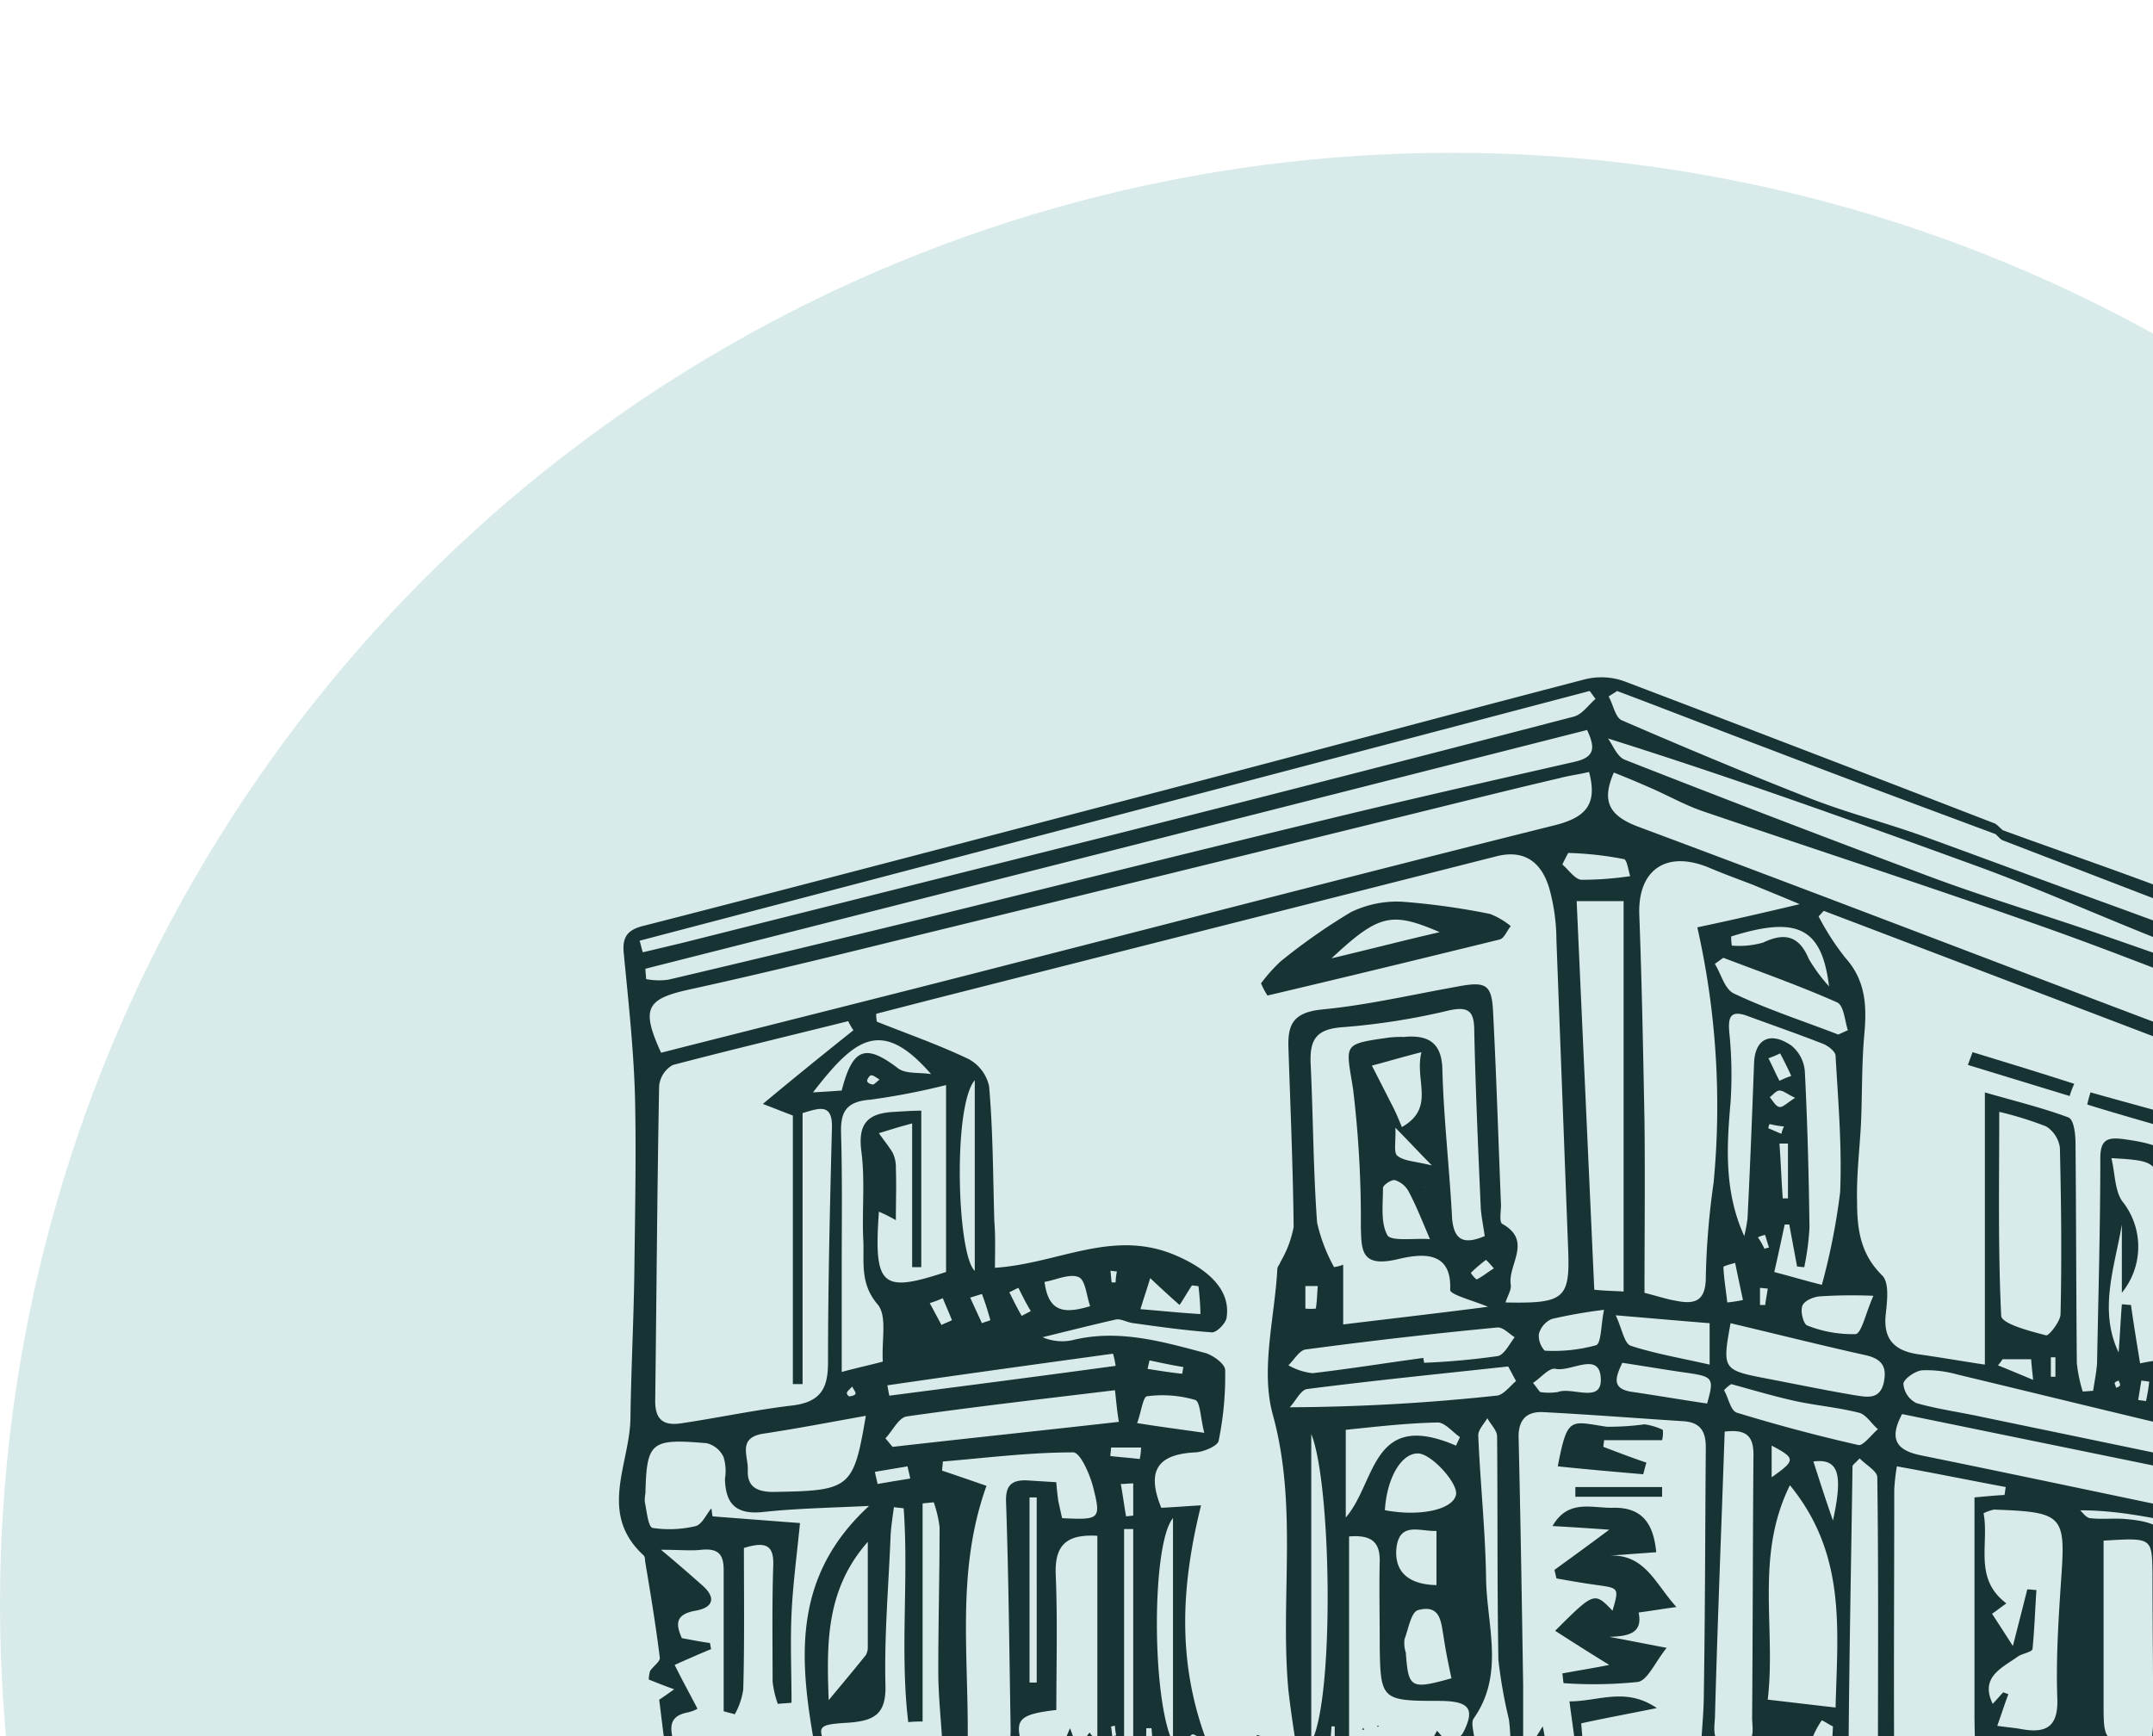 <svg xmlns="http://www.w3.org/2000/svg" xmlns:xlink="http://www.w3.org/1999/xlink" width="155" height="125" viewBox="0 0 155 125">
  <defs>
    <clipPath id="clip-path-mus">
      <rect data-name="Rectangle 936" width="155" height="125" transform="translate(1773 3071)" fill="currentColor" stroke="#707070" stroke-width="1"/>
    </clipPath>
  </defs>
  <g data-name="Mask Group 19" transform="translate(-1773 -3071)" clip-path="url(#clip-path-mus)">
    <g data-name="Group 8580">
      <g data-name="Group 8579">
        <circle data-name="Ellipse 170" cx="104.5" cy="104.5" r="104.5" transform="translate(1773 3082)" fill="#d8ebea"/>
        <g data-name="Group 8577" transform="translate(1861.527 3109.949)" style="mix-blend-mode: normal;isolation: isolate">
          <path data-name="Path 73279" d="M89.671,96.841c-.188-1.579-.469-3.157-.61-4.78a10.429,10.429,0,0,1,.376-3.771v6.622a2.124,2.124,0,0,0,.516.088c.282-.7.61-1.447.986-2.324-.235,1.754-.516,3.464,1.925,4.736.141-2.412.376-4.517.423-6.622.094-3.552.047-3.552-3.662-4.21-1.455-.263-2.911-.395-4.6-.614-.469,5.087-1.455,9.911.61,14.822h-6.1c-.939-2.763-2.488-3.859-5.634-3.815-13.239.044-26.479.044-39.718.088-10.188.044-20.329.132-30.516.219-3.333.044-3.756-.395-3.427-3.9,1.08.044,2.16.132,3.286.175,3.052.132,6.2.614,9.2.219,3.333-.439,6.62,0,9.906-.219a44.062,44.062,0,0,1,6.338.482,1.666,1.666,0,0,0,.939-.044c2.394-1.623,5.117-.7,7.653-.789a2.195,2.195,0,0,1,1.221.658c2.16-.439,3.944-.789,5.681-1.14,0-.088-.047-.219-.047-.307H.376c-.047-.921-.188-1.973-.235-3.07C.047,87.106,0,84.826,0,82.545c0-.219.235-.658.376-.658,1.643-.088,3.286-.132,4.93-.175.657,0,1.362.088,2.019.132h1.6c-.141-.965-.282-2.193-.469-3.684.094-.044.469-.307,1.08-.745-.751-.263-1.268-.482-1.831-.7a2.429,2.429,0,0,1,.094-.614c.235-.351.751-.7.7-.965-.282-2.28-.657-4.561-1.033-6.8-.047-.175,0-.439-.141-.57-3.286-3.026-.986-6.534-.939-9.867.047-3.508.235-7.016.282-10.568.047-4.166.141-8.376.047-12.542-.094-3.421-.469-6.841-.8-10.262-.141-1.228.188-1.8,1.5-2.1,11.972-3.07,23.944-6.227,35.869-9.341C53.9,10.32,64.46,7.47,75.07,4.707a4.9,4.9,0,0,1,2.864.132q13.31,5.065,26.62,10.218c.235.088.376.307.61.482l.047-.044-.469.439.047-.044c-5.54-2.061-11.08-4.122-16.573-6.227C84.6,8.3,81.033,6.9,77.418,5.54c-.188.132-.423.263-.61.395.329.57.469,1.491.939,1.71,4.554,1.973,9.155,3.9,13.756,5.7,2.629,1.009,5.352,1.71,8.028,2.675,4.225,1.535,8.451,3.114,12.676,4.648,4.836,1.754,9.624,3.552,14.46,5.35a10.1,10.1,0,0,1,2.817,1.491c-9.249-1.842-17.465-6.183-26.1-9.341-8.685-3.157-17.418-6.315-26.62-9.209.376.526.657,1.316,1.221,1.535Q89.038,14.837,100.188,19c4.038,1.491,8.169,2.719,12.207,4.122,5.446,1.886,10.845,3.815,16.291,5.745a5.723,5.723,0,0,1,.939.614c-.047.219-.141.395-.188.614a25.442,25.442,0,0,1-3.615-.877c-5.915-2.193-11.784-4.6-17.746-6.709-8.075-2.85-16.291-5.525-24.413-8.288-1.315-.439-2.535-1.14-3.85-1.71-.892-.395-1.737-.745-2.629-1.1-.939,2.149-.282,3.157,1.878,3.947,12.347,4.6,24.648,9.341,36.948,13.989,3.991,1.535,8.028,3.07,12.019,4.648a12.171,12.171,0,0,1,1.69.877,3.908,3.908,0,0,1-.329.614C117.042,30.8,104.648,26.063,92.3,21.371c-.141.132-.235.263-.376.395a18.368,18.368,0,0,0,1.925,2.982c1.5,1.666,1.549,3.552,1.362,5.569-.188,2.1-.141,4.254-.235,6.359-.094,1.842-.329,3.727-.282,5.569,0,1.93.188,3.771,1.784,5.35.563.526.376,1.886.282,2.807-.188,1.71.516,2.631,2.347,2.894,1.549.219,3.052.482,4.789.745v-19.6c2.113.614,4.131,1.1,6.009,1.8.423.175.516,1.272.516,1.93.047,5.262.047,10.525.094,15.743a10.719,10.719,0,0,0,.423,2.061c.235,0,.516-.044.751-.044.094-.658.235-1.316.282-1.973.094-4.911.235-9.823.235-14.778,0-1.4.563-1.535,1.784-1.359,3.1.439,3.662.965,3.568,3.771-.094,4.561-.141,9.165-.423,13.726-.094,1.71.469,2.412,2.16,2.675,1.033.175,2.066.439,3.38.7v-17.8a41.773,41.773,0,0,1,4.554,1.447c.423.175.657,1.1.657,1.666-.094,3.771-.282,7.587-.376,11.358-.047,1.973-.892,4.254,2.488,5.087-.188.132-.329.307-.516.439-2.77-.526-5.634-.921-8.357-1.535-6.432-1.491-12.817-3.07-19.2-4.6a8.2,8.2,0,0,0-2.535-.307c-.516.044-1.315.614-1.362.965a1.7,1.7,0,0,0,.939,1.4c1.549.439,3.192.658,4.789,1.009,8.028,1.666,16.1,3.333,24.131,5.043a8.409,8.409,0,0,1,1.737.7,2.05,2.05,0,0,1-.188.482q-15.775-3.223-31.5-6.446c-.986,1.842-.376,2.631,1.408,2.982,8.4,1.71,16.761,3.508,25.117,5.218a39.655,39.655,0,0,1,5.07.965c-6.479.833-12.347-2.236-18.779-2.236.235.219.469.57.751.57.8.088,1.549,0,2.347.044,2.864.219,3.474.877,3.474,3.552V87.457c1.5,0,3.052.088,4.6-.044a1.774,1.774,0,0,0,.986-1.359c0-5.043-.141-10.086-.235-15.173V67.46c.892,0,1.69-.044,2.441,0,1.5.132,2.441.614,2.394,2.368-.141,3.508-.047,7.016-.047,10.656.939.044,1.5.088,2.066.132.047.132.047.307.094.439-.516.132-1.08.263-1.69.439-.094,1.447-.094,2.894-.329,4.341s-.047,2.543,1.925,2.5V98.99H129.2V89.474c-.188-.132-.423-.263-.61-.395-.376.351-1.033.7-1.08,1.1-.282,3.245-.469,6.49-.7,10.086h-2.488c-1.268,0-1.784-.482-1.737-1.71.094-2.807.047-5.569.188-8.376.094-1.316-.282-1.842-1.737-1.8-1.221.088-2.394,0-3.756,0-.282,3.64-.939,7.148-.423,10.963a2.476,2.476,0,0,1-.751.175c-4.789.351-4.789.351-4.789-4.122V87.9c-4.413-.307-8.779-.614-13.239-.921-.845,4.78-1.315,9.209.094,13.638-3.052-4.3-1.6-8.99-1.5-13.682-1.361-.351-2.254-.263-2.254,1.316-.047,2.456-.282,4.911-.235,7.367.047,1.93-.939,2.631-2.864,2.631h-3.8V87.194h.516V97.587c.892-.526,1.315-.789,1.784-1.052a11.914,11.914,0,0,0,1.174.351c-.141-.439-.329-.877-.469-1.316a1.474,1.474,0,0,1-.469.088A5.012,5.012,0,0,0,89.671,96.841ZM63.474,41.28c.047,0,.047,0,.094-.044a.18.18,0,0,1-.141-.044h.141A.1.1,0,0,1,63.474,41.28Zm-5.4,44.993h-.047l.094-.088c-.047.526-.094,1.009-.141,1.535.235,0,.469-.044.657-.044A8.761,8.761,0,0,1,58.075,86.273Zm-4.789-.219a.15.15,0,0,1-.047.088c.047-.044.094-.044.141-.088.188.789.329,1.579.516,2.368.235-.044.423-.132.657-.175C54.977,87.15,54.789,86.317,53.286,86.054Zm6.526-3.684h0c-.235.833-.516,1.623-.657,2.1,1.08.175,1.5.263,2.066.351C61.127,83.773,62.347,82.195,59.812,82.37ZM13.756,85.352h0c.329-.789.7-1.535,1.127-2.543H12.629C12.3,85.177,12.3,85.177,13.756,85.352ZM32.629,47.069c4.6-.307,8.5-2.85,13.052-.877,2.019.877,3.991,2.324,3.615,4.517-.094.395-.7,1.009-1.033,1.009-1.878-.132-3.756-.395-5.634-.658-.469-.044-.939-.351-1.315-.263-1.737.395-3.474.833-5.258,1.272a3.564,3.564,0,0,0,2.113.219c3.333-.833,6.479.088,9.624.921.563.175,1.408.789,1.408,1.228a23.082,23.082,0,0,1-.469,5.087c-.047.351-1.033.789-1.643.833-2.77.132-3.568,1.316-2.488,3.991.986-.044,2.019-.132,2.864-.175-1.455,5.876-1.784,11.533.61,17.5.376-.57.563-.877.516-.789a7.117,7.117,0,0,0,2.113.395,1.275,1.275,0,0,0,.8-.57c1.08.307,1.972.57,2.817.833C54.085,80,53.9,78.774,53.756,77.5c-.61-6.578.7-13.244-1.127-19.865-.892-3.245.141-6.973.329-10.481,0-.175.188-.351.235-.526a7.775,7.775,0,0,0,.939-2.5c-.047-4.3-.235-8.639-.376-12.937-.047-1.623.329-2.5,2.394-2.719,3.239-.307,6.432-1.052,9.624-1.623,2.254-.439,2.629-.219,2.723,1.93.235,4.561.376,9.165.563,13.77,0,.482-.141,1.228.094,1.359,2.207,1.228.376,2.938.61,4.385.047.395-.235.789-.376,1.272,4.225.088,4.648-.263,4.507-3.815-.282-7.411-.563-14.866-.845-22.277a14.046,14.046,0,0,0-.516-3.727c-.61-2.061-1.972-2.807-3.9-2.28-13.474,3.421-27,6.841-40.469,10.262l-4.085,1.052a2.524,2.524,0,0,0,.047.57c2.207.877,4.46,1.666,6.573,2.675A2.922,2.922,0,0,1,32.207,34c.282,3.245.282,6.49.376,9.735C32.676,44.788,32.629,45.885,32.629,47.069Zm-10.188-17.1a4.7,4.7,0,0,1-.376-.658c-4.225,1.052-8.451,2.061-12.629,3.157A1.936,1.936,0,0,0,8.451,34c-.141,7.543-.188,15.129-.282,22.672,0,1.4.657,1.8,1.972,1.579,2.629-.395,5.305-.965,7.934-1.272,2.113-.263,2.535-1.359,2.535-3.114,0-5.613.141-11.27.282-16.883.047-1.8-.939-1.4-2.113-1.052V55.444h-.7V36.105c-.939-.351-1.455-.57-2.16-.833C18.075,33.474,20.235,31.72,22.441,29.966ZM75.4,11.372c-.751.175-1.455.263-2.113.439-3.38.789-6.714,1.623-10.094,2.456q-17.606,4.341-35.211,8.639c-5.681,1.4-11.362,2.807-17.136,4.078-3.286.7-3.756,1.316-2.254,4.6,8.451-2.149,16.9-4.254,25.4-6.446C47,21.809,60,18.433,73,15.188,75.211,14.618,76.009,13.653,75.4,11.372Zm-.141,73.059c2.207.219,4.178.395,6.15.614,1.455.175,2.066-.395,2.019-1.8-.047-1.842.235-3.727.235-5.569.094-5.876.094-11.8.141-17.673,0-1.14-.376-1.8-1.6-1.886-3.38-.219-6.761-.482-10.141-.658-1.221-.044-1.737.614-1.737,1.754.141,5.964.235,11.928.329,17.892v4.385c.141.044.282.132.423.175l.986-1.579a9.973,9.973,0,0,1,.188,1.14c.845-.044,1.408-.088,2.113-.132-.094-.745-.235-1.71-.376-2.807,2.113,0,4.038-1.052,6.291.482-2.16.439-3.85.745-5.446,1.1C74.977,81.624,75.117,82.984,75.258,84.431ZM90.563,20.888c-1.455-.614-2.441-1.009-3.38-1.4-1.033-.395-2.113-.789-3.146-1.228-3.052-1.272-5.117.132-5.023,3.333.188,5,.282,9.955.376,14.954.047,4.166,0,8.332,0,12.323,1.174.307,1.69.482,2.254.57,1.455.307,2.16-.044,2.16-1.71a56,56,0,0,1,.563-6.8,58.268,58.268,0,0,0-1.174-18.374C85.493,22.072,87.793,21.546,90.563,20.888Zm14.742,42.537c.047-.175.047-.351.094-.57-2.582-.482-5.164-1.009-7.84-1.491a15.6,15.6,0,0,0-.188,1.666c0,6.841-.047,13.638,0,20.479,0,2.85.047,2.85,3.1,2.894.516,0,1.08.175,1.455,0,.516-.307,1.221-.833,1.268-1.316.094-1.973-.047-3.991-.047-5.964V63.6C103.662,63.557,104.507,63.469,105.305,63.426ZM19.765,82.107c-1.221-6.578-1.878-12.673,3.8-17.892-2.723.132-5.211.175-7.653.439-2.066.219-2.676-.745-2.723-2.368a3.521,3.521,0,0,0-.094-1.579A1.818,1.818,0,0,0,11.878,59.7c-4.038-.351-4.319-.088-4.413,3.6a2.708,2.708,0,0,0-.047.614c.141.658.235,1.8.563,1.886a8.2,8.2,0,0,0,3.1-.132c.469-.132.751-.833,1.127-1.272.047.175.047.395.094.57,2.254.175,4.554.351,6.291.482-.235,2.368-.516,4.473-.61,6.534-.094,2.149,0,4.254,0,6.4-.329.044-.657.044-.986.088a6.762,6.762,0,0,1-.376-1.623c0-2.807-.047-5.569.047-8.376.047-1.447-.563-1.71-2.113-1.228,0,3.421.047,6.8-.047,10.174a5.127,5.127,0,0,1-.61,1.8c-.282-.088-.516-.132-.8-.219V68.863c0-1.052-.282-1.623-1.6-1.491-.751.088-1.5,0-2.911,0,1.315,1.1,2.16,1.842,3,2.587.986.877.751,1.579-.516,1.8-1.5.263-1.408,1.009-.986,1.973.7.132,1.362.263,2.019.351.047.132.047.307.094.439-.845.351-1.643.7-2.629,1.14.516,1.052,1.08,2.061,1.643,3.157a2.549,2.549,0,0,1-.7.263c-1.6.307-1.174,1.4-.986,2.368a6.244,6.244,0,0,0,.423.789c.329-.526.563-.833.751-1.14.751.833,5.07.57,5.634-.088C17.465,81.361,18.357,81.668,19.765,82.107ZM67.887,44.788c-.094-.7-.235-1.359-.282-1.973-.188-4.254-.376-8.507-.469-12.717,0-1.4-.282-1.93-1.925-1.535a49.2,49.2,0,0,1-7.559,1.184c-1.925.132-2.347.921-2.3,2.543.188,3.859.188,7.718.469,11.533a12.182,12.182,0,0,0,1.221,3.2,3.648,3.648,0,0,0,.657-.175v4.3c3.615-.439,7.042-.833,10.423-1.272-1.033-.439-2.77-.877-2.723-1.228.141-2.982-2.3-2.543-3.8-2.193-2.629.614-2.582-.658-2.629-2.324a78.171,78.171,0,0,0-.563-9.955c-.516-3.245-.8-3.2,2.582-3.684a8.515,8.515,0,0,1,1.08-.044c1.831-.175,2.723.482,2.77,2.324.094,3.6.516,7.148.7,10.744C65.681,45.139,66.432,45.4,67.887,44.788ZM75.258,8.347Q41.315,16.964,7.465,25.537c0,.263.047.482.047.745a4.88,4.88,0,0,0,1.6.044c5.962-1.4,11.972-2.85,17.934-4.3,9.812-2.412,19.624-4.868,29.437-7.236,5.962-1.447,11.972-2.807,17.934-4.166C75.869,10.276,75.822,9.574,75.258,8.347ZM7.042,23.52c.094.263.141.57.235.833.939-.219,1.831-.439,2.77-.658Q25.751,19.748,41.5,15.8q16.408-4.144,32.817-8.42c.61-.175,1.033-.833,1.549-1.272-.141-.175-.282-.395-.423-.57Q41.221,14.552,7.042,23.52ZM77.887,48.779V20.669h-3.38c.423,9.428.845,18.637,1.268,27.978C76.573,48.735,77.277,48.735,77.887,48.779ZM32.019,62.768c-2.254,6.271-1.221,12.454-1.362,18.944.845-.395,1.268-.789,1.6-.745,1.455.307,1.5.351,1.5-.7-.094-5.438-.141-10.875-.329-16.313-.047-1.14.329-1.623,1.5-1.579.7.044,1.362.088,2.113.132.047.57.094.965.141,1.316.094.439.188.877.282,1.272,2.676.132,2.817.088,2.254-2.149-.235-.965-.939-2.587-1.455-2.587-3.146,0-6.244.395-9.39.658,0,.219-.047.439-.047.658C30,62.066,31.127,62.461,32.019,62.768ZM26.667,36.675c-1.174.307-1.784.526-2.394.7.329.482.7.921.986,1.4a2.379,2.379,0,0,1,.235,1.14c.047,1.184,0,2.368,0,3.727a10.858,10.858,0,0,0-1.221-.614c-.376,5.394.188,5.876,4.836,4.341V33.913a50,50,0,0,1-5.446,1.052c-1.831.132-2.16.965-2.113,2.456.094,3.157.047,6.359.047,9.56v7.587c1.315-.351,2.16-.526,2.958-.745-.094-1.579.329-3.289-.376-4.122-1.315-1.535-.939-3.114-1.033-4.692-.094-2.1.141-4.3-.141-6.359-.235-1.93.423-2.719,2.394-2.807.7-.044,1.362-.088,1.925-.088v11.27h-.657C26.667,43.692,26.667,40.447,26.667,36.675Zm78.263-.833c0,5.043-.094,9.867.141,14.691.047.57,2.066,1.1,3.239,1.4.188.044,1.033-1.009,1.033-1.535.094-3.991.047-7.981-.047-11.972a2.165,2.165,0,0,0-.986-1.535A24.966,24.966,0,0,0,104.93,35.842ZM86.573,44.788a12.086,12.086,0,0,0,.235-1.272c.188-3.727.329-7.411.469-11.139.047-1.754,1.127-2.368,2.676-1.316a2.65,2.65,0,0,1,.986,1.973c.188,3.727.282,7.411.329,11.139a18.98,18.98,0,0,1-.376,2.85c-.188,0-.376-.044-.516-.044l-.563-3.026h-.329c-.235,1.1-.469,2.193-.751,3.421,1.174.307,2.347.658,3.427.921a47.2,47.2,0,0,0,1.315-6.666c.141-3.245-.141-6.534-.329-9.823,0-.307-.563-.745-.939-.877-1.784-.7-3.568-1.316-5.352-1.973-1.268-.482-1.455.044-1.361,1.14a30.164,30.164,0,0,1,.094,5.043C85.305,38.342,85.117,41.587,86.573,44.788Zm20.376,25.435c.235,0,.423.044.657.044-.094,1.4-.141,2.85-.282,4.254-.047.219-.7.307-1.033.526-1.174.833-2.77,1.491-1.831,3.421.282-.307.516-.57.751-.833.141.044.235.088.376.132-.282.745-.516,1.491-.8,2.28.563.088,1.127.132,1.643.219,2.019.395,2.77-.263,2.676-2.28-.094-2.85.094-5.7.282-8.507.329-4.6.141-4.824-4.836-5a3.267,3.267,0,0,0-.751.263c.423,2.193-.751,4.692,1.643,6.49-.376.263-.7.526-1.033.745.516.789.939,1.447,1.5,2.324C106.291,72.81,106.62,71.538,106.948,70.223ZM88.263,78.16c1.878.219,3.333.395,4.883.57.141-5.613.8-11.007-3.286-16.006C87.324,67.855,88.873,72.985,88.263,78.16Zm-3.1-19.3c-.235,6.929-.516,13.726-.7,20.567-.047.921-.329,2.149,1.408,2.1,1.643-.044,1.268-1.228,1.268-2.061.047-6.227.047-12.5.094-18.725C87.277,59.347,86.9,58.646,85.164,58.865ZM38.592,81.8a14.391,14.391,0,0,1,.845-1.272c.188.263.376.439.563.7V66.364c-2.3-.132-3.052.745-3,2.719.141,3.289.047,6.578.047,9.823-2.676.307-2.958.7-2.535,2.324l3.052.132c.094-.219.235-.614.469-1.14C38.216,80.7,38.357,81.1,38.592,81.8Zm73.85-15.085V78.292c0,2.982-.047,2.982,3.427,3.157.047-.57.141-1.14.141-1.71,0-3.6-.047-7.148-.047-10.744C115.916,66.5,115.916,66.5,112.441,66.715ZM64.46,80.4c.329.395.61.7.892,1.009.329-.307.8-.526.986-.877.892-1.754.423-2.28-1.784-2.28-4.085,0-4.178-.088-4.225-3.991,0-2.061-.047-4.122,0-6.139,0-1.272-.563-1.842-2.207-1.71V81.23c.939-.658,2.629,1.447,3.1-.439.939.175,1.831.351,2.77.57A6.258,6.258,0,0,1,64.46,80.4ZM26.056,64.39c-.235-.044-.469-.044-.7-.088-.094.658-.188,1.316-.235,1.93-.141,3.64-.469,7.28-.376,10.919.047,2.061-.8,2.543-2.723,2.675-2.207.132-2.207.263-1.455,1.93,2.864-.219,5.634-.439,8.263-.614-.094-1.623-.282-3.333-.282-5.043,0-3.464.094-6.929.094-10.349a8.317,8.317,0,0,0-.423-1.8c-.282.044-.516.044-.8.088v15.7a8.139,8.139,0,0,0-1.033.044C25.775,74.7,26.432,69.477,26.056,64.39Zm68.826-3.6c-.423.439-.516.482-.516.57-.094,6.753-.235,13.507-.282,20.26,0,1.447.892,1.4,2.113,1.009,0-6.841.047-13.638-.047-20.479C96.15,61.715,95.352,61.277,94.883,60.794ZM41.268,55.883c-5.07.614-10.047,1.184-14.977,1.886-.61.088-1.033,1.052-1.549,1.579.188.219.329.395.516.614,5.4-.614,10.845-1.184,16.291-1.8C41.408,57.33,41.362,56.672,41.268,55.883ZM23.333,57.725c-2.676.482-4.977.921-7.277,1.272-2.019.263-1.174,1.623-1.221,2.631-.047,1.1.516,1.579,1.831,1.579C22.207,63.119,22.441,62.987,23.333,57.725Zm62.254-6.666c-.61,3.333-.563,3.377,2.629,3.991,2.066.395,4.178.833,6.244,1.184.892.132,1.878.395,2.16-.921.235-1.14-.141-1.71-1.408-1.973C92.066,52.638,88.92,51.848,85.587,51.059Zm29.484,2.894a11.618,11.618,0,0,1,1.315-.219V42.025c0-2.543-.141-2.675-3.38-2.85.282,1.184.235,2.5.892,3.245a5.241,5.241,0,0,1-.141,6.446V43.955c-.516,3.07-1.69,6.139-.235,9.209.094-1.14.141-2.324.235-3.464.235,0,.423.044.657.044C114.6,51.1,114.836,52.506,115.07,53.953Zm-51.6-.395c0,.132.047.219.047.351a52.9,52.9,0,0,0,5.305-.482c.469-.088.845-.877,1.221-1.359-.423-.263-.845-.745-1.268-.7-4.6.439-9.155.965-13.756,1.579-.469.044-.845.745-1.268,1.14a4.5,4.5,0,0,0,1.737.57C58.169,54.348,60.845,53.91,63.474,53.559ZM55.4,59.04V81.23C57.089,78.072,56.854,62.592,55.4,59.04Zm14.742-3.815-.563-1.052c-4.836.526-9.671,1.009-14.46,1.623-.469.044-.845.877-1.268,1.316a144.916,144.916,0,0,0,14.836-.833C69.2,56.278,69.671,55.62,70.141,55.225Zm55.634,30.083a4.293,4.293,0,0,1-.469.439c-.423-.044-.892-.044-1.315-.088-.423,2.061.845,2.193,2.16,2.149,0-6.052,0-12.016-.047-17.936,0-.395-.7-.833-1.221-1.052-.235-.132-1.033.219-.986.351,0,.526.047,1.272.376,1.535,1.408.965,1.08,1.491-.376,1.886,1.784,1.973,1.784,4.166.047,5.175,1.6.7,1.737,2.543.329,4.078.423.219.892.482,1.268.7-.657.614-1.174,1.184-1.549,1.535A19.787,19.787,0,0,1,125.775,85.308Zm-2.113-42.449c.939,1.754-.8,3.508,1.268,5.043a2.691,2.691,0,0,1,.094,2.719c-1.784,1.316-.892,2.85-.986,4.429.7.044,1.315.088,2.535.175,0-3.421-.141-6.709.047-10C126.667,43.6,126.056,42.946,123.662,42.859ZM85.634,55.444a2.409,2.409,0,0,0-.516.439c.329.57.469,1.491.939,1.623,2.864.877,5.822,1.666,8.732,2.324.329.088.939-.745,1.408-1.14-.469-.395-.845-1.052-1.361-1.184-1.549-.395-3.192-.526-4.742-.877S87.089,55.839,85.634,55.444ZM20.657,78.2c.986-1.184,1.831-2.193,2.676-3.245a1.149,1.149,0,0,0,.141-.57V66.8C20.423,70.267,20.516,74.169,20.657,78.2Zm24.789,3.07V65.092C43.9,66.934,43.9,78.116,45.446,81.274ZM69.484,92.325c-.047-.263-.094-.57-.141-.833-5.775.219-11.6-.658-17.324,1.009,1.127.263,2.488.789,3.333.351a5.244,5.244,0,0,1,5.023-.088c.8.439.8,2.1,1.268,3.6.235-.307.61-.658.657-1.009.282-3.157.61-3.333,3.944-2.894A20.024,20.024,0,0,0,69.484,92.325Zm23.85-62.052c.235-.088.469-.219.7-.307-.235-.7-.282-1.8-.8-2.017-2.676-1.184-5.4-2.149-8.169-3.2-.188.132-.423.307-.61.439.469.745.7,1.842,1.408,2.149C88.263,28.475,90.845,29.308,93.333,30.273ZM69.765,81.23c-.047-.439-.047-1.052-.141-1.666a35.106,35.106,0,0,1-.751-4.254c-.094-5.35-.047-10.744-.094-16.094,0-.439-.469-.877-.7-1.316-.235.395-.657.833-.657,1.228.141,3.421.516,6.885.563,10.305.047,3.377,1.362,6.885-.892,10.086-.235.351.047,1.052.141,2.061C68.5,79.607,68.545,81.975,69.765,81.23Zm34.836.263c-.657,5.087-1.033,5.394,4.131,5.131V81.537c-.188,0-.376-.044-.563-.044-.282.965-.516,1.886-.8,2.85h-.563c-.141-.921-.235-1.886-.376-2.807C105.822,81.493,105.211,81.493,104.6,81.493ZM65.822,59.874c.094-.219.188-.395.282-.614-.516-.351-1.08-1.052-1.6-1.052-2.254.044-4.46.307-6.62.526v6.315C60.094,62.5,59.718,57.242,65.822,59.874Zm57.653,30.039c0,2.456-.047,4.868.047,7.236,0,.439.61.833.939,1.228.329-.395.939-.789,1.033-1.228.282-2.368.423-4.736.657-7.236Zm-92.3-42.625V33.562C29.577,35.448,29.906,46.148,31.174,47.288ZM60.7,64.522c2.535.482,4.883-.044,5.117-1.1.188-.789-1.69-2.894-2.676-2.982C61.925,60.356,60.845,62.154,60.7,64.522Zm23.38-10.481V51.059c-2.16-.175-4.178-.351-6.761-.57.469,1.009.61,2.017,1.08,2.193C80.141,53.252,81.972,53.559,84.085,54.041ZM65.493,76.625c-.235-1.1-.423-2.017-.563-2.982-.188-1.009-.188-2.368-1.831-1.93-.516.132-.7,1.359-.986,2.1a2.26,2.26,0,0,0,.094.965C62.394,77.327,62.535,77.458,65.493,76.625ZM92.958,80.09c-.282-.132-.516-.307-.8-.439a5.834,5.834,0,0,0-.8,1.623,13.3,13.3,0,0,0-.047,2.368c-.235,0-.423.044-.657.044-.235-.877-.469-1.754-.751-2.719a22.334,22.334,0,0,0-1.033,3.157,1.476,1.476,0,0,0,.751,1.316,13.324,13.324,0,0,0,3,.57C92.77,83.861,92.864,81.975,92.958,80.09ZM41.925,81.274h.657V65.881h-.657Zm-.61-27.145a5.849,5.849,0,0,0-.188-.877c-5.4.745-10.845,1.491-16.244,2.28.047.263.094.526.141.745C30.423,55.576,35.869,54.874,41.315,54.129Zm36.479-.219c-.469,1.009-.845,1.886.751,2.1,1.784.263,3.568.57,5.352.833.516-1.8.423-1.93-1.315-2.193C81.033,54.436,79.531,54.173,77.793,53.91ZM61.925,36.939c2.441-1.4.892-3.333,1.408-5.394-1.549.395-2.535.7-3.568.965l1.408,2.763C61.408,35.711,61.6,36.149,61.925,36.939ZM95.869,49.086a35.431,35.431,0,0,0-3.9.044c-.469.044-1.127.351-1.221.7-.141.439.094,1.316.376,1.4a8.821,8.821,0,0,0,3.474.614C95.024,51.761,95.305,50.357,95.869,49.086ZM35.634,63.6h-.516V76.932h.516ZM76.479,50.094a36.3,36.3,0,0,0-3.756.658,1.63,1.63,0,0,0-.939,1.1,1.585,1.585,0,0,0,.423,1.184,11.456,11.456,0,0,0,3.709-.395C76.291,52.462,76.244,51.191,76.479,50.094ZM64.413,69.916v-3.9c-1.174.044-2.582-.658-2.864,1.1C61.315,68.863,62.3,69.872,64.413,69.916Zm-.469-24.908c-.61-1.447-1.033-2.5-1.549-3.464a1.708,1.708,0,0,0-.986-.789c-.235-.044-.845.351-.845.57,0,1.184-.188,2.5.329,3.421C61.221,45.183,62.911,44.92,63.944,45.007ZM28.028,33.123c-3.615-4.166-5.54-2.5-8.5,1.316.8-.044,1.455-.088,2.066-.132.8-3.114,1.737-3.377,4.085-1.579C26.244,33.123,27.23,32.992,28.028,33.123ZM42.864,58.251c1.643.263,3,.439,4.836.7-.282-1.052-.282-2.236-.657-2.368a8.442,8.442,0,0,0-3.474-.263C43.286,56.365,43.146,57.505,42.864,58.251Zm69.624,39.994H113V90.57c.188-.044.376-.088.61-.132.516.658,1.08,1.359,1.6,2.017a2.123,2.123,0,0,1,.516-.088c-.094-.921.141-2.193-.423-2.631-.61-.482-1.925-.263-2.817-.307C112.488,92.588,112.488,95.438,112.488,98.245ZM85.634,23.213a3.1,3.1,0,0,0,.047.658,6.245,6.245,0,0,0,2.254-.219c1.643-.789,2.629-.395,3.286,1.184a12.148,12.148,0,0,0,1.455,1.973C92.16,22.555,90.376,21.722,85.634,23.213ZM71.362,55.357c.188.219.329.439.516.658a4.093,4.093,0,0,0,1.268,0c1.033-.395,3.146.833,3.1-.921-.047-2.061-2.113-.526-3.239-.745C72.535,54.217,71.925,55.006,71.362,55.357ZM65.352,81.888c-.188.132-.376.219-.563.351a19.989,19.989,0,0,1,.423,2.412c.047.745-.235,1.491-.235,2.236,0,.219.423.658.563.614.329-.088.845-.351.892-.57a32.817,32.817,0,0,0,0-4.3C66.385,82.326,65.728,82.107,65.352,81.888ZM73.9,17.2c-.141.263-.282.526-.423.833.469.395.892,1.052,1.362,1.1a23.792,23.792,0,0,0,3.521-.263c-.141-.439-.235-1.228-.469-1.228A24.124,24.124,0,0,0,73.9,17.2ZM67.371,88.334l-.141.526c-2.16.088-4.319.175-6.479.307.469,1.009,7.042,1.272,9.155.219C68.967,88.992,68.169,88.641,67.371,88.334Zm-27.887-38.5c-.282-.789-.329-1.886-.845-2.1-.657-.263-1.643.219-2.441.351C36.479,50.27,37.606,50.4,39.484,49.831Zm7.793-1.447c-.141,0-.282-.044-.469-.044-.329.482-.61,1.009-.892,1.4-.8-.7-1.455-1.316-2.113-1.93-.188.658-.423,1.316-.7,2.236,1.643.132,2.817.263,4.319.351A19.74,19.74,0,0,0,47.277,48.384ZM42.864,89.737c.329.395.61,1.052.939,1.052a23.694,23.694,0,0,0,3.427-.175c-.094-.789-.141-1.359-.188-1.579C45.634,89.255,44.413,89.474,42.864,89.737Zm-12.488.57c-1.408-1.14-3.38.088-4.883-1.14C25.681,91.272,26.2,91.36,30.376,90.307Zm12.582-.351c-2.676-.132-4.93-.219-7.23-.351C36.244,90.965,40.892,91.272,42.958,89.956ZM84.225,82.5c.376.789.516,1.623.892,1.754a8.166,8.166,0,0,0,2.582.088c-.141-.789-.188-1.272-.282-1.842ZM47.84,89.518c.423,1.14,3.1,1.886,4.554,1.228.329-.132.329-.921.376-1.228Zm23.709,2.193c.7.57,1.221.965,1.361,1.052,1.5-.263,2.582-.482,3.709-.7v-.351ZM35.023,89.693a10.62,10.62,0,0,0-2.254-.219,11.546,11.546,0,0,0-2.207.921C33.8,91.053,34.6,90.877,35.023,89.693ZM92.958,65.267c.751-3.421.376-4.473-1.408-4.254C91.972,62.329,92.394,63.645,92.958,65.267ZM28.967,88.378V86.711c-2.3-.175-2.441-.044-1.784,1.579C27.84,88.334,28.31,88.334,28.967,88.378Zm25.54-3.114V82.151C53,82.984,52.958,83.949,54.507,85.264Zm30.845-35.7a10.009,10.009,0,0,0,1.127-.175c-.188-.877-.376-1.754-.563-2.675-.282.088-.845.219-.845.307C85.117,47.9,85.258,48.735,85.352,49.568Zm8.873,34.074c-.141.263-.329.57-.469.833a16.174,16.174,0,0,0,1.972.965,5.736,5.736,0,0,0,.563-.833A17.459,17.459,0,0,1,94.225,83.642ZM34.178,85.4c.282,0,.563-.044.845-.044-.094-.965-.141-1.973-.235-2.938-.188,0-.423.044-.61.044ZM61.455,36.982c.047,1.009-.141,1.8.141,2.017.469.395,1.268.395,2.488.7C63.052,38.649,62.488,38.035,61.455,36.982ZM59.812,94.517V93.9h-3v.614Zm4.131-.307c.094.307.141.658.235.965.845-.132,1.69-.307,2.488-.439-.047-.307-.141-.614-.188-.921Q65.141,94.013,63.944,94.21ZM44.225,82.326c-.329-.044-.61-.044-.939-.088-.047.877-.094,1.754-.141,2.587.282,0,.516.044.8.044C44.038,84.036,44.131,83.2,44.225,82.326Zm3.239,9.955c.892.526,1.925,2.236,2.77,0ZM26.526,62.242c-.047-.307-.141-.57-.188-.877-.8.132-1.549.263-2.347.395.047.307.141.614.188.877C24.93,62.5,25.728,62.373,26.526,62.242ZM47.793,85c.235,0,.469.044.7.044V82.326h-.61C47.887,83.2,47.84,84.124,47.793,85Zm-22.113.614H26.2V82.677h-.516ZM89.718,38.123h-.61c.094,1.316.141,2.631.235,3.947h.376ZM36.948,85.264h.423V82.589h-.423Zm32.629-2.982h-.892c.047.746.141,1.491.188,2.236.235,0,.469-.044.7-.044ZM115.352,95.57c-.188,0-.423-.044-.61-.044-.047.833-.141,1.71-.188,2.543.188,0,.376.044.61.044C115.211,97.28,115.305,96.4,115.352,95.57ZM63.991,82.282h-.516V85h.516Zm-39.2.526a1.387,1.387,0,0,1-.423-.044v2.807h.423Zm6.385,2.456H31.6V82.37h-.423Zm1.972-2.807a1.881,1.881,0,0,0-.469.044v2.631h.469Zm-17.277.219c-.282.044-.563.044-.8.088.094.877.188,1.71.282,2.587.235,0,.469-.044.657-.044Zm22.582,2.675c.282,0,.516-.044.8-.044-.047-.877-.141-1.8-.188-2.675-.188,0-.376.044-.563.044C38.451,83.554,38.451,84.431,38.451,85.352Zm1.878-2.982c-.235.044-.469.044-.7.088.094.877.188,1.8.282,2.675.235,0,.469-.044.657-.044C40.516,84.168,40.423,83.247,40.329,82.37ZM1.221,85.352a1.705,1.705,0,0,1,.469.044V82.94H1.221Zm42.066,3.2H43.8V85.878h-.516Zm18.732-3.9c.188,0,.376-.044.563-.044V82.238h-.563Zm26.526-22.5c1.737-1.228,1.737-1.359,0-2.28ZM11.221,85.4a2.057,2.057,0,0,1,.516.044l.141-2.5c-.235,0-.423-.044-.657-.044Zm44.131-.482h.469v-2.5h-.469Zm-12.3-24.075a4.549,4.549,0,0,0,.094-.833h-2.16c0,.219-.047.395-.047.614C41.643,60.707,42.347,60.751,43.052,60.838Zm62.113-7.192a2.667,2.667,0,0,1-.329.439c.751.307,1.5.614,2.535,1.052-.094-.877-.141-1.316-.141-1.491ZM52.676,82.37h-.657L52.16,85a2.057,2.057,0,0,0,.516-.044Zm-25.07.482h-.423v2.5h.423Zm39.531,1.71c.282,0,.516-.044.8-.044-.047-.877-.094-1.71-.188-2.587-.188,0-.423.044-.61.044Zm-37.418.658c.235,0,.423-.044.657-.044-.047-.921-.094-1.842-.188-2.763-.235,0-.469.044-.7.044C29.531,83.379,29.624,84.3,29.718,85.22ZM19.39,86.536c-.282,0-.516.044-.8.044.047.833.094,1.666.141,2.456.235,0,.423-.044.657-.044Zm.094-3.727h-.516v2.675h.516Zm26.1-.439h-.423v2.543h.423ZM89.155,31.632a6.9,6.9,0,0,1-.845.351c.282.526.516,1.1.8,1.623a6.9,6.9,0,0,1,.845-.351C89.718,32.729,89.437,32.159,89.155,31.632Zm25.211,61.043c-.235,0-.469-.044-.7-.044v2.85h.376C114.178,94.561,114.272,93.6,114.366,92.675ZM59.953,89.43c-.141-.219-.235-.395-.376-.614-.563.307-1.174.614-1.737.921a4.316,4.316,0,0,1,.376.614C58.779,90.044,59.343,89.737,59.953,89.43ZM55.869,48.384h-.892v1.623a3.96,3.96,0,0,0,.751,0C55.822,49.437,55.822,48.91,55.869,48.384ZM10.376,86.974c-.235-.044-.469-.044-.751-.088.047.658.141,1.272.188,1.93.188,0,.376-.044.563-.044Zm48.075-4.648a3.313,3.313,0,0,0-.657.044c.047.833.094,1.71.188,2.543a1.705,1.705,0,0,0,.469-.044Zm-48.216.833H9.765v2.807h.469Zm18.639-33.9a8.16,8.16,0,0,1-.939.351l.845,1.579c.235-.132.516-.219.751-.351C29.343,50.357,29.108,49.831,28.873,49.261ZM20.423,95.087a5.494,5.494,0,0,0,.047.877c.751-.088,1.455-.132,2.207-.219,0-.219-.047-.439-.047-.658ZM3.38,82.808c-.141-.044-.235-.044-.376-.088v2.938H3.38ZM49.3,88.334c.282.044.563.044.845.088.047-.7.094-1.359.094-2.061-.235,0-.423-.044-.657-.044C49.484,86.974,49.39,87.632,49.3,88.334Zm14.883-2.456c-.282.044-.563.088-.892.132.094.614.235,1.228.329,1.842a4.936,4.936,0,0,1,.8-.088C64.319,87.106,64.272,86.492,64.178,85.878Zm-21.6-23.286c-.282,0-.61.044-.892.044.141.789.235,1.535.376,2.324.188,0,.376-.044.516-.044Zm25.962-15.48a7.807,7.807,0,0,0-.563-.614,10.529,10.529,0,0,0-1.08.921c-.047.044.376.526.423.482C67.747,47.682,68.122,47.375,68.545,47.112ZM31.69,48.954l-.845.263.845,1.842c.188-.088.423-.132.61-.219C32.113,50.182,31.925,49.568,31.69,48.954Zm13.991,46c.188.263.329.57.516.833.563-.263,1.127-.526,1.643-.789-.141-.263-.235-.482-.376-.745C46.854,94.473,46.291,94.693,45.681,94.956Zm.845-10c.141,0,.282-.044.423-.044V82.195h-.423ZM4.131,88.772a4.593,4.593,0,0,1,.751.044v-2.1c-.188,0-.329-.044-.516-.044C4.272,87.369,4.225,88.071,4.131,88.772Zm1.6-3.464h.657c-.047-.745-.094-1.447-.141-2.193a2.057,2.057,0,0,0-.516.044C5.728,83.861,5.728,84.563,5.728,85.308Zm-4.46,9.3c-.094.307-.235.57-.329.877l1.831.395c.094-.219.141-.439.235-.658C2.394,95,1.831,94.78,1.268,94.6Zm29.014-8.332c-.188,0-.376-.044-.563-.044L29.577,88.6c.235,0,.469.044.7.044Zm40.892-3.727a3.8,3.8,0,0,0-.7.044c.094.614.141,1.228.235,1.8.141,0,.329-.044.469-.044ZM1.362,88.729h.516V86.667H1.362ZM43.756,53.734c-.047.219-.094.395-.141.614.845.132,1.643.263,2.488.351.047-.175.047-.307.094-.482C45.4,54.085,44.554,53.91,43.756,53.734Zm25.258,34.03c.188-.044.376-.044.563-.088V85.834h-.563ZM34.789,86.448c-.235.044-.469.044-.7.088.047.658.141,1.359.188,2.017.235-.044.469-.044.751-.088C34.93,87.764,34.836,87.106,34.789,86.448ZM23.521,83.159c-.188,0-.423-.044-.61-.044.047.877.094,1.754.141,2.587a2.86,2.86,0,0,0,.61-.044Zm33.615-.877a3.086,3.086,0,0,0-.61.044c.094.877.141,1.754.235,2.631h.376Zm15.822.307c-.282.044-.563.044-.845.088.094.57.188,1.184.282,1.754.235-.044.469-.044.7-.088C73,83.773,73,83.159,72.958,82.589ZM34.319,48.516c-.235.088-.423.219-.657.307.282.57.563,1.14.892,1.71.235-.132.423-.219.657-.351C34.883,49.656,34.6,49.086,34.319,48.516ZM45.728,86.141h-.7V88.2h.61C45.634,87.5,45.681,86.843,45.728,86.141ZM38.075,95.35c0-.132-.047-.307-.047-.439H36.056v.439Zm52.16-60.517c-.563-.263-.845-.526-1.127-.526-.235,0-.469.307-.7.482.235.263.423.658.7.7C89.343,35.535,89.671,35.184,90.235,34.834ZM61.455,86.141c-.235,0-.469.044-.7.044.047.658.047,1.272.094,1.93a2.862,2.862,0,0,0,.61-.044Zm-39.343-3.07c-.141,0-.235.044-.376.044v2.631h.376Zm6.338,2.1c.188.044.423.044.61.088-.047-.921-.141-1.8-.188-2.719-.235,0-.469.044-.657.044C28.31,83.466,28.357,84.343,28.451,85.177Zm-19.671-1.8H8.31c.047.614.047,1.228.094,1.8h.376Zm8.685,1.71h.563c-.047-.614-.094-1.272-.094-1.886a1.387,1.387,0,0,0-.423.044C17.465,83.861,17.465,84.475,17.465,85.089ZM41.6,83.6h-.376c-.047.482-.094.965-.094,1.491H41.6ZM48.545,86.4c-.235,0-.469.044-.7.044.094.526.141,1.1.235,1.623.141,0,.329-.044.469-.044Zm-22.113.307a4.32,4.32,0,0,1-.751-.044v1.8c.141,0,.329.044.469.044C26.244,87.9,26.338,87.325,26.432,86.711Zm6.573,0a1.706,1.706,0,0,1-.469-.044V88.29H33Zm39.3.526c.235,0,.469-.044.7-.044-.047-.526-.094-1.052-.141-1.623a2.443,2.443,0,0,0-.563.044Zm-30.282,1.1h.563V87.062a1.1,1.1,0,0,1-.376-.044A12.673,12.673,0,0,0,42.019,88.334Zm-33.756.307H8.92c-.047-.57-.094-1.14-.141-1.666-.188,0-.329.044-.516.044Zm65.587-4.3c.235-.044.469-.044.7-.088-.047-.614-.141-1.184-.188-1.8-.188,0-.423.044-.61.044C73.756,83.115,73.8,83.729,73.85,84.343ZM55.352,87.9h.657c-.047-.526-.094-1.052-.188-1.623a1.705,1.705,0,0,0-.469.044Zm-42.676.965c.141,0,.282.044.423.044V86.361h-.423Zm-1.925,1.754c-.329-.351-.516-.57-.751-.789-.188.175-.516.395-.516.526a1.282,1.282,0,0,0,.516.7C10.094,91.1,10.423,90.833,10.751,90.614Zm15.258,4.473c.047.175.047.395.094.57.7-.044,1.362-.132,2.066-.175,0-.132-.047-.263-.047-.395ZM39.155,86.8c-.188,0-.423-.044-.61-.044V88.29h.423C39.014,87.808,39.061,87.281,39.155,86.8Zm13.756-.132c-.235,0-.423-.044-.657-.044v1.4a2.057,2.057,0,0,1,.516.044A7.457,7.457,0,0,1,52.911,86.667ZM13.944,88.9h.329V86.931h-.329Zm-7.183-.219c.141.044.329.044.469.088.094-.439.188-.877.282-1.272-.141-.044-.282-.044-.423-.088A12.66,12.66,0,0,0,6.761,88.685Zm4.507-.044h.657c-.047-.526-.094-1.052-.188-1.579-.188,0-.329.044-.516.044C11.268,87.632,11.268,88.115,11.268,88.641Zm55.869-1.228c.282-.044.516-.044.8-.088-.094-.482-.188-.965-.329-1.447-.188.044-.376.044-.61.088ZM1.972,89.693c-.188,0-.423-.044-.61-.044.047.482.047.965.094,1.447h.516ZM71.08,85.922c-.188.044-.423.044-.61.088.047.482.141.965.188,1.447a3.926,3.926,0,0,1,.657-.088C71.268,86.887,71.174,86.4,71.08,85.922Zm44.648-30.653c-.188-.044-.376-.044-.563-.088-.094.482-.141.921-.235,1.4.188.044.376.044.563.088A12.61,12.61,0,0,0,115.728,55.269Zm-78.873,33.2c.235,0,.423.044.657.044.047-.614.094-1.272.141-1.886-.188,0-.376-.044-.563-.044C37,87.238,36.9,87.852,36.854,88.465Zm15.775,6.49c.047-.219.047-.439.094-.614-.423,0-.845-.044-1.268-.044,0,.132-.047.307-.047.439C51.784,94.78,52.207,94.868,52.629,94.956ZM20.469,85.4H20.8V83.072h-.329ZM46.9,86.4h-.376v1.359H46.9Zm3-3.859a2.378,2.378,0,0,0-.329-.132v2.324h.329ZM11.127,90.833h.7l-.141-1.052c-.188.044-.516.044-.516.132A2.967,2.967,0,0,0,11.127,90.833ZM53.8,89.123c-.188.395-.423.614-.376.789a.723.723,0,0,0,.516.439c.188,0,.376-.263.563-.395A7.7,7.7,0,0,0,53.8,89.123ZM6.714,95.877c0-.219.047-.439.047-.7H5.305c0,.132-.047.307-.047.439C5.728,95.7,6.244,95.789,6.714,95.877ZM4.507,83.247l-.282-.132v2.149h.282Zm31.362,1.8h.282V82.9h-.282Zm38.5.877a1.536,1.536,0,0,0-.376-.088v1.71h.376Zm13.9-37.362c-.188,0-.376-.044-.563-.044v1.228h.376C88.122,49.349,88.216,48.954,88.263,48.56ZM70.094,93.9v.7c.376-.044.751-.044,1.174-.088a.844.844,0,0,0,0-.482C70.845,93.947,70.47,93.947,70.094,93.9Zm-52.3-6.753c-.094,0-.188.044-.282.044v1.491h.282Zm3.1-.263c-.141,0-.282-.044-.469-.044v1.579H20.8C20.845,87.939,20.845,87.413,20.892,86.887Zm.8,1.579c.141,0,.329-.044.469-.044l-.141-1.316c-.141,0-.329.044-.469.044A10.405,10.405,0,0,1,21.69,88.465Zm53.9,5.35h-.423v1.228h.423Zm-18.451-7.5h-.469c.047.57.047,1.184.094,1.754h.376Zm51.831-32.8h-.329v1.4h.329ZM8.169,90.877h.469c.094-.175.282-.395.235-.482a4.086,4.086,0,0,0-.7-.526ZM2.958,88.816h.235V87.062H2.958Zm56.761-2.587h-.282V87.72h.282ZM18.779,90.877H19.2c.094-.132.329-.395.282-.439-.188-.175-.469-.351-.7-.526Zm32.488-7.806c-.094-.044-.235-.088-.329-.132v1.93h.329ZM7.23,85.133h.235a6.242,6.242,0,0,0,.141-.921,4.168,4.168,0,0,0-.141-.745H7.23Zm35.54,9.823c0-.132-.047-.263-.047-.395-.329.044-.657.088-1.033.132,0,.132.047.263.047.395C42.066,95.043,42.441,95,42.77,94.956ZM16.2,88.86h.329v-1.4H16.2Zm6.761-.219a1.387,1.387,0,0,1,.423.044v-1.4h-.329C23,87.72,23,88.158,22.958,88.641ZM15.4,91.272c-.423-.57-.516-.833-.61-.833a6.24,6.24,0,0,0-.845.263C14.319,90.833,14.648,91.009,15.4,91.272ZM5.915,88.158H6.2V86.8H5.915Zm56.761-1.886h-.282c0,.351.047.745.047,1.1h.188A8.565,8.565,0,0,0,62.676,86.273ZM88.4,36.719a.773.773,0,0,0-.094.307c.329.132.61.263.939.395a2.361,2.361,0,0,1,.188-.526A7.166,7.166,0,0,1,88.4,36.719Zm-.376,8.99a.917.917,0,0,1,.329-.088l-.282-.921a2.4,2.4,0,0,0-.516.175A4.895,4.895,0,0,1,88.028,45.709ZM15.587,95.482a4.383,4.383,0,0,0,.188-.439c-.282-.132-.563-.263-.8-.395a2.7,2.7,0,0,1-.188.439A2.676,2.676,0,0,0,15.587,95.482ZM43.474,81.317h.516c-.047-.351-.047-.7-.094-1.1h-.376A8.565,8.565,0,0,1,43.474,81.317ZM4.319,90.877a1.453,1.453,0,0,0,.423.088c.094-.351.188-.658.282-1.009a1.453,1.453,0,0,0-.423-.088C4.507,90.22,4.413,90.57,4.319,90.877ZM124.225,57.242c.235-.175.376-.351.563-.482l-.469-.439a1.687,1.687,0,0,0-.469.526C123.756,56.848,123.991,57.023,124.225,57.242ZM11.174,95.35a.524.524,0,0,0-.047-.263c-.329.044-.657.044-.986.088a.7.7,0,0,0,.047.307Zm39.624-7.5h.469a9.333,9.333,0,0,1-.094-1.14h-.282A10.1,10.1,0,0,1,50.8,87.852ZM24.319,33.518c-.282-.175-.423-.307-.61-.307-.094,0-.282.263-.282.395s.235.263.423.263C23.944,33.869,24.085,33.693,24.319,33.518Zm-1.972,22.1c-.188.219-.329.307-.376.439-.047.088.141.307.188.263.141,0,.423-.088.423-.175C22.629,56.058,22.488,55.883,22.347,55.62ZM56.854,90.439c.235-.439.423-.614.376-.7a1.348,1.348,0,0,0-.469-.395,1.007,1.007,0,0,0-.235.439A6.969,6.969,0,0,0,56.854,90.439Zm-20.7-3.552h-.235v1.184h.235ZM21.643,90.833h.516c-.047-.263-.094-.57-.141-.833,0,0-.329,0-.329.044A4.456,4.456,0,0,0,21.643,90.833Zm34.272-.965-.188-.351a1.453,1.453,0,0,0-.423.307c-.047.044.141.263.141.263A4.473,4.473,0,0,1,55.916,89.869ZM31.549,86.843h-.423l.141,1.052h.282Zm15.822-5.964c-.235-.088-.376-.219-.516-.219-.141.044-.235.219-.376.351a1.605,1.605,0,0,0,.516.307C47.089,81.361,47.23,81.054,47.371,80.879Zm-44.131,9.3H3v.745h.235Zm20.141-.219a1.7,1.7,0,0,0-.469.044c.094.263.141.57.235.833a.633.633,0,0,0,.282-.044A4.708,4.708,0,0,1,23.38,89.956Zm89.953-34.249c.094-.044.282-.088.282-.175.047-.088-.047-.219-.094-.351-.094.044-.235.088-.282.175C113.239,55.488,113.333,55.576,113.333,55.708ZM41.408,47.332c-.141,0-.329-.044-.469-.044.047.263.047.57.094.833h.282A4.527,4.527,0,0,1,41.408,47.332ZM39.859,87.808A.244.244,0,0,1,40,87.764a1.06,1.06,0,0,0-.094-.307.5.5,0,0,0-.141.044A2.653,2.653,0,0,0,39.859,87.808Zm17.23-7.718h-.235c0,.263-.047.526-.047.833h.282Zm-15.822-.044c-.094,0-.188.044-.282.044.047.219.047.482.094.7.094,0,.188-.044.282-.044A3.6,3.6,0,0,1,41.268,80.046ZM24.648,90.483c-.047-.088-.094-.219-.141-.307-.047.044-.141.044-.141.088a.7.7,0,0,0,.047.307A.828.828,0,0,0,24.648,90.483Zm7.465,4.429c-.047-.044-.094-.132-.141-.132-.094.044-.235.088-.329.132.094.044.235.088.329.132C32.019,95.043,32.066,94.956,32.113,94.912ZM17.84,90.746c-.047-.088-.094-.219-.141-.307-.094.044-.235.132-.235.175a.773.773,0,0,0,.094.307C17.653,90.877,17.746,90.79,17.84,90.746ZM20.8,90.57a.464.464,0,0,1-.235-.175.9.9,0,0,0-.141.307c0,.044.141.132.235.175A2.066,2.066,0,0,1,20.8,90.57ZM73,96.227a1.2,1.2,0,0,1,.329-.175c-.094-.088-.188-.175-.282-.175s-.188.088-.329.175A.99.99,0,0,1,73,96.227ZM6.9,90.351c0,.044-.047.088-.047.132h.235c0-.044-.047-.088-.047-.132C7,90.351,6.948,90.395,6.9,90.351Z" transform="translate(-49.526 5.263)" fill="#173333"/>
          <path data-name="Path 73280" d="M223.369,29.6c3.944,1.447,7.934,2.807,11.878,4.3,3.615,1.359,7.183,2.763,10.8,4.21a16.748,16.748,0,0,1,1.784.877c-.094.175-.188.351-.282.57-1.08-.395-2.207-.745-3.286-1.184l-20.845-8.025c-.188-.088-.282-.263-.469-.395l-.047.044a4.6,4.6,0,0,0,.469-.395Z" transform="translate(-167.778 -8.799)" fill="#173333"/>
          <path data-name="Path 73281" d="M226.024,69.257,218.7,67.021c.094-.307.235-.614.329-.921,2.441.745,4.883,1.491,7.324,2.28A6.281,6.281,0,0,0,226.024,69.257Z" transform="translate(-165.55 -29.293)" fill="#173333"/>
          <path data-name="Path 73282" d="M237.235,72.7c2.019.57,3.991,1.1,6.009,1.666-.094.307-.188.658-.282.965-1.972-.57-3.991-1.14-5.962-1.754A8.065,8.065,0,0,1,237.235,72.7Z" transform="translate(-175.259 -32.998)" fill="#173333"/>
          <path data-name="Path 73283" d="M261.3,81.9c1.643.526,3.333,1.1,4.977,1.666C265.338,84.75,262.943,84.136,261.3,81.9Z" transform="translate(-188.15 -38.164)" fill="#173333"/>
          <path data-name="Path 73284" d="M193.682,197.444V199.5H193.4v-2.1A.633.633,0,0,0,193.682,197.444Z" transform="translate(-152.128 -103.014)" fill="#173333"/>
          <path data-name="Path 73285" d="M110.3,47.269a11.639,11.639,0,0,1,1.408-1.579,43.17,43.17,0,0,1,5.07-3.552,7.585,7.585,0,0,1,3.709-.745,51.657,51.657,0,0,1,6.291.877,5.35,5.35,0,0,1,1.5.877c-.282.351-.469.877-.8.965-5.54,1.359-11.127,2.719-16.714,4.034A5.324,5.324,0,0,1,110.3,47.269Zm5.07-1.8c2.77-.658,5.305-1.316,7.793-1.886C119.69,42.095,118.8,42.27,115.37,45.471Z" transform="translate(-108.042 -15.417)" fill="#173333"/>
          <path data-name="Path 73286" d="M155.188,149.648c2.817-2.807,2.817-2.807,4.131-1.447.469-1.623.469-1.623-1.08-1.842-.986-.132-1.972-.307-2.958-.482-.047-.219-.094-.395-.141-.614,1.268-.921,2.535-1.842,3.944-2.894-1.221-.088-2.535-.175-4.085-.263,1.127-1.973,2.864-1.272,4.366-1.316,2.16-.044,2.911,1.228,3.1,3.2-1.174.088-2.394.175-3.615.263,2.77-.263,3.474,1.93,5.07,3.684-.986.132-1.737.263-2.723.395.329,1.535-.8,1.71-2.113,1.754,1.221.219,2.488.482,4.131.789-.845,1.052-1.361,2.324-2.066,2.456a31.1,31.1,0,0,1-5.352.088c-.047-.219-.047-.482-.094-.7,1.174-.219,2.3-.395,3.38-.614C157.864,151.358,156.549,150.525,155.188,149.648Z" transform="translate(-131.756 -71.18)" fill="#173333"/>
          <path data-name="Path 73287" d="M163.312,128.249h-4.178c0,.175-.047.307-.047.482,1.033.395,2.066.789,3.1,1.14-.094.263-.141.526-.235.833-2.019-.175-4.085-.351-6.15-.57.7-3.64.892-3.245,3.521-2.85a18.927,18.927,0,0,0,2.723-.175,4.527,4.527,0,0,1,1.315.395A2,2,0,0,1,163.312,128.249Z" transform="translate(-132.181 -63.507)" fill="#173333"/>
          <path data-name="Path 73288" d="M164.744,138.2H158.5v-.7h6.244Z" transform="translate(-133.613 -69.382)" fill="#173333"/>
          <path data-name="Path 73289" d="M128.241,176.7l-.094.088-.047-.088Z" transform="translate(-117.486 -91.392)" fill="#173333"/>
          <path data-name="Path 73290" d="M125.894,177l.047.175-.141-.044Z" transform="translate(-116.265 -91.56)" fill="#173333"/>
          <path data-name="Path 73291" d="M29.247,188.407c0-.088-.047-.219-.047-.307a2.32,2.32,0,0,1,.047.307Z" transform="translate(-65.018 -97.792)" fill="#173333"/>
          <path data-name="Path 73292" d="M127.4,182c.141.219.282.482.423.7-.047.044-.094.044-.188.088A5.031,5.031,0,0,0,127.4,182Z" transform="translate(-117.114 -94.367)" fill="#173333"/>
        </g>
      </g>
    </g>
  </g>
</svg>
